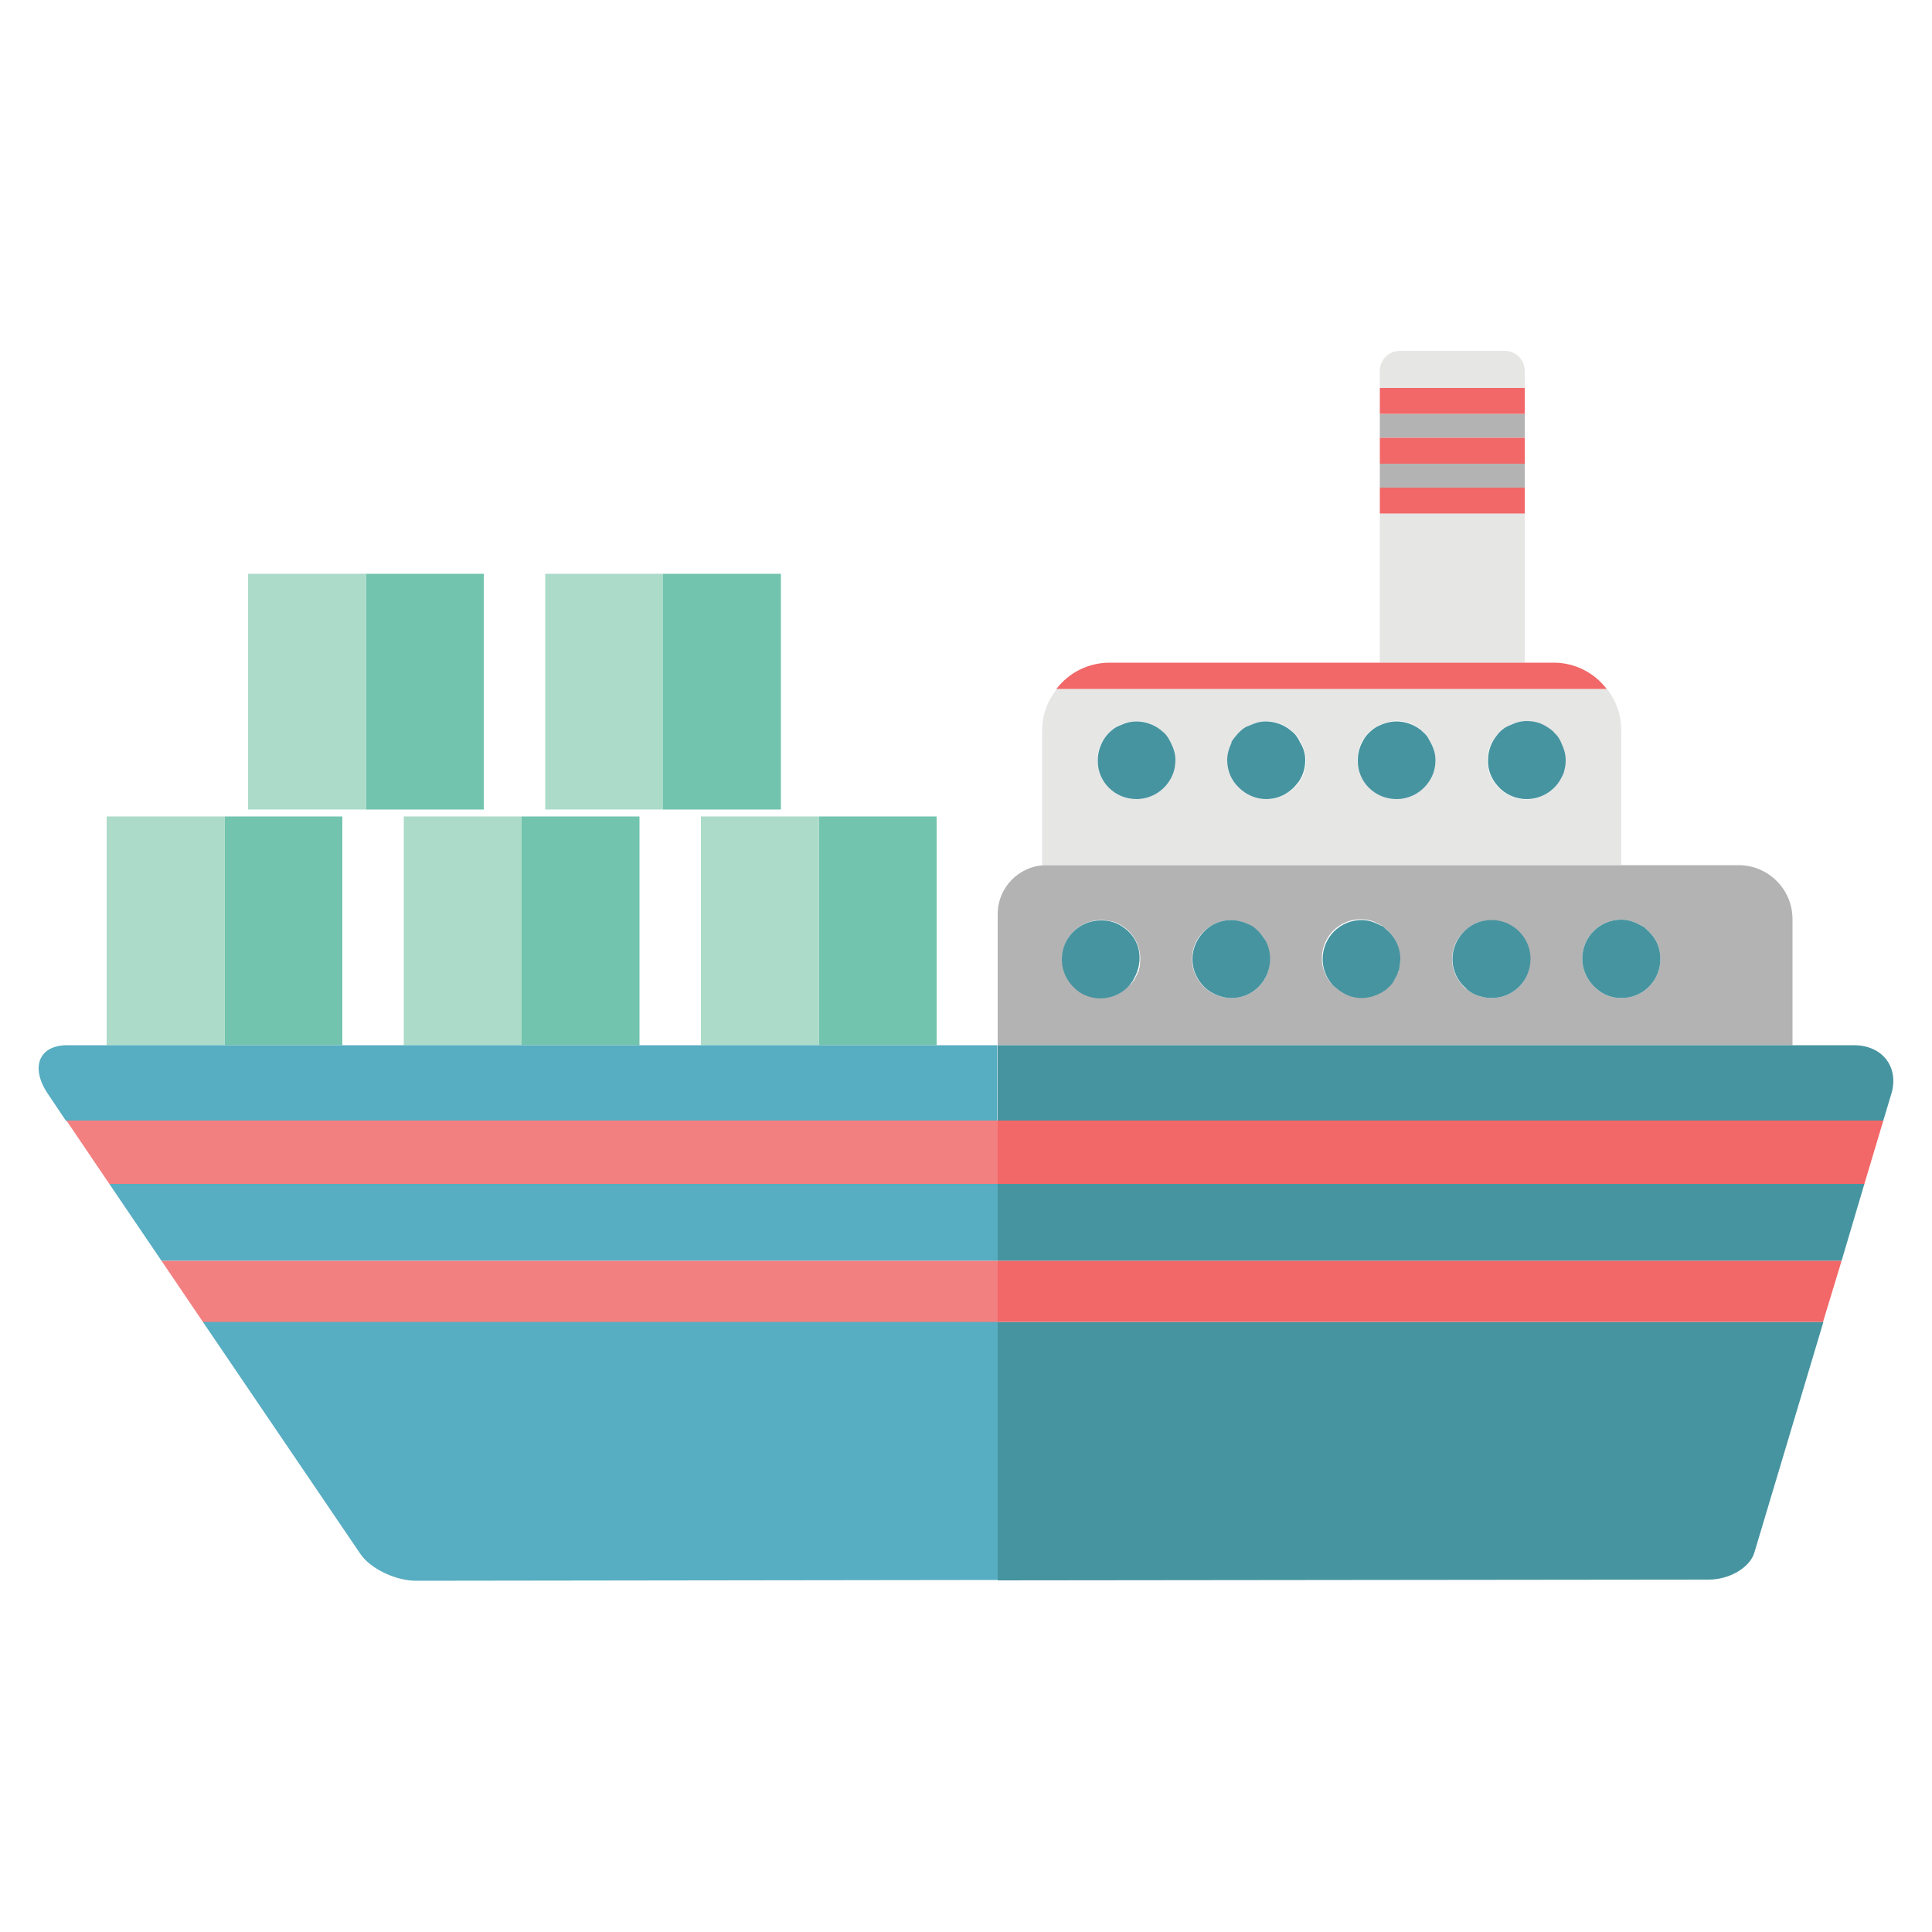 <?xml version="1.0" encoding="utf-8"?>
<!-- Generator: Adobe Illustrator 28.0.0, SVG Export Plug-In . SVG Version: 6.00 Build 0)  -->
<svg version="1.1" id="Layer_1" xmlns="http://www.w3.org/2000/svg" xmlns:xlink="http://www.w3.org/1999/xlink" x="0px" y="0px"
	 viewBox="0 0 500 500" style="enable-background:new 0 0 500 500;" xml:space="preserve">
<style type="text/css">
	.st0{fill:none;}
	.st1{fill:#72C4AE;}
	.st2{fill:#ACDBC9;}
	.st3{fill:#E6E6E5;}
	.st4{fill:#B3B3B3;}
	.st5{fill:#4694A0;}
	.st6{fill:#57ADC1;}
	.st7{fill:#F26767;}
	.st8{fill:#F38081;}
</style>
<g id="_x38_">
	<path class="st0" d="M361.9,251.4c0.1-0.3,0.2-0.5,0.2-0.8c0-0.1,0-0.2,0.1-0.3c-0.1,0.5-0.3,1-0.5,1.6
		C361.8,251.7,361.8,251.6,361.9,251.4z"/>
	<path class="st0" d="M357.1,257.1c0.2-0.1,0.4-0.2,0.5-0.3c-0.4,0.2-0.8,0.5-1.2,0.6C356.7,257.3,356.9,257.2,357.1,257.1z"/>
	<path class="st0" d="M355.3,257.9c0.2-0.1,0.5-0.2,0.7-0.2c0.1,0,0.1-0.1,0.2-0.1c-0.5,0.2-1,0.3-1.5,0.5
		C354.9,258,355.1,257.9,355.3,257.9z"/>
	<path class="st0" d="M360.7,253.9c0.2-0.2,0.3-0.5,0.5-0.8c0.1-0.2,0.2-0.4,0.3-0.7C361.2,252.9,361,253.4,360.7,253.9L360.7,253.9
		z"/>
	<path class="st0" d="M358.4,240.2c-0.1-0.1-0.3-0.3-0.4-0.4c-0.2-0.1-0.5-0.2-0.7-0.3c0.2,0.1,0.5,0.2,0.7,0.3
		C358.1,240,358.2,240.1,358.4,240.2z"/>
	<path class="st0" d="M360.3,254.4c0.1-0.1,0.1-0.2,0.2-0.2c0,0,0-0.1,0.1-0.1c-0.2,0.3-0.5,0.6-0.7,0.9
		C360,254.8,360.2,254.6,360.3,254.4z"/>
	<path class="st0" d="M358.5,256.2C358.5,256.1,358.6,256.1,358.5,256.2C358.5,256.1,358.5,256.2,358.5,256.2
		C358.4,256.2,358.5,256.2,358.5,256.2z"/>
	<path class="st0" d="M396.1,248.2c0,5.6-4.5,10.1-10.1,10.1c-0.9,0-1.8-0.2-2.7-0.4c0.8,0.2,1.7,0.4,2.7,0.4
		C391.6,258.3,396.1,253.8,396.1,248.2c0-1.7-0.4-3.3-1.2-4.8C395.6,244.9,396.1,246.5,396.1,248.2z"/>
	<path class="st0" d="M320.6,203.8c1.8,1.8,4.4,3,7.2,3c2.6,0,5-1,6.8-2.7c-1.8,1.6-4.2,2.7-6.8,2.7
		C325,206.8,322.5,205.6,320.6,203.8z"/>
	<path class="st0" d="M334.2,188.9c0.5,0.5,1,1,1.5,1.5c0.4,0.5,0.7,1.1,1,1.7c-0.3-0.6-0.6-1.2-1-1.7
		C335.2,189.9,334.7,189.4,334.2,188.9c-1.7-1.4-4-2.4-6.4-2.4c-1.5,0-2.9,0.4-4.1,1c1.3-0.6,2.6-1,4.1-1
		C330.2,186.6,332.4,187.5,334.2,188.9z"/>
	<path class="st0" d="M375.9,248.2c0-2.6,1-4.9,2.6-6.7C376.9,243.3,375.9,245.7,375.9,248.2c0,2.5,0.9,4.7,2.4,6.5
		c0.5,0.6,1,1.1,1.6,1.5c-0.6-0.4-1.1-0.9-1.5-1.5C376.8,252.9,375.9,250.7,375.9,248.2z"/>
	<path class="st0" d="M345.7,255.7c1.8,1.6,4,2.6,6.6,2.6h0c0.5,0,1,0,1.5-0.1c0,0,0.1,0,0.1,0c0.1,0,0.2,0,0.3-0.1
		c-0.6,0.1-1.2,0.2-1.8,0.2C349.7,258.3,347.4,257.3,345.7,255.7z"/>
	<path class="st0" d="M419.6,258.3C419.6,258.3,419.6,258.3,419.6,258.3c-2.4,0-4.6-0.9-6.4-2.4C415,257.4,417.2,258.3,419.6,258.3z
		"/>
	<path class="st0" d="M362.3,249.5c0-0.4,0.1-0.8,0.1-1.2c0,0.6-0.1,1.3-0.2,1.9L362.3,249.5z"/>
	<path class="st0" d="M294.6,251.2c0-0.2,0.1-0.4,0.1-0.6c-0.1,0.3-0.2,0.6-0.3,0.9C294.5,251.5,294.6,251.4,294.6,251.2z"/>
	<path class="st0" d="M292.9,254.5c0.1-0.1,0.2-0.2,0.3-0.3c-0.2,0.3-0.4,0.5-0.6,0.8C292.7,254.7,292.8,254.6,292.9,254.5z"/>
	<path class="st0" d="M320.6,189.7c-0.6,0.7-1.2,1.4-1.7,2.2C319.3,191,319.9,190.3,320.6,189.7z"/>
	<path class="st0" d="M295,249.8c0.1-0.4,0.1-0.9,0.1-1.3c0,0.5-0.1,1-0.2,1.5C294.9,249.9,294.9,249.8,295,249.8z"/>
	<path class="st0" d="M285,258.3c0.9,0,1.8-0.2,2.7-0.4C286.8,258.2,285.9,258.3,285,258.3C285,258.3,285,258.3,285,258.3z"/>
	<path class="st0" d="M293.6,253.5c0.1-0.1,0.1-0.3,0.2-0.4c-0.1,0.2-0.2,0.4-0.3,0.6C293.5,253.7,293.5,253.6,293.6,253.5z"/>
	<path class="st0" d="M278.8,256.2c-0.1,0-0.1-0.1-0.1-0.1C278.8,256.1,278.8,256.2,278.8,256.2z"/>
	<path class="st0" d="M308.5,248.2c0-2.8,1.1-5.3,3-7.1C309.7,242.9,308.5,245.4,308.5,248.2c0,2.5,0.9,4.7,2.4,6.5
		c0.9,1.1,2.1,2,3.4,2.6c-1.3-0.6-2.5-1.5-3.4-2.6C309.5,252.9,308.5,250.7,308.5,248.2z"/>
	<path class="st0" d="M328.7,248.2c0,5.6-4.5,10.1-10.1,10.1c-1.5,0-3-0.4-4.3-1c1.3,0.6,2.8,1,4.3,1
		C324.2,258.3,328.8,253.8,328.7,248.2c0-1.7-0.4-3.4-1.2-4.8C328.3,244.9,328.7,246.5,328.7,248.2z"/>
	<path class="st0" d="M325.8,241.2c-0.5-0.5-0.9-0.9-1.5-1.3c-0.7-0.4-1.4-0.7-2.1-1c0.7,0.3,1.5,0.6,2.1,1
		C324.9,240.2,325.3,240.7,325.8,241.2z"/>
	<path class="st0" d="M290.6,239.9c-0.8-0.6-1.7-1-2.7-1.3C288.9,238.9,289.8,239.3,290.6,239.9L290.6,239.9z"/>
	<path class="st0" d="M404.2,192.6c-0.3-0.8-0.7-1.5-1.2-2.2c-0.2-0.2-0.3-0.3-0.5-0.5c0.2,0.2,0.3,0.3,0.5,0.5
		C403.5,191.1,403.8,191.8,404.2,192.6z"/>
	<path class="st0" d="M404.8,199.5c0,0,0,0.1,0,0.2C404.8,199.6,404.7,199.6,404.8,199.5z"/>
	<path class="st0" d="M395.1,206.8c-3,0-5.7-1.3-7.5-3.4C389.4,205.4,392.1,206.8,395.1,206.8c3.5,0,6.6-1.8,8.4-4.5h0
		C401.7,205,398.6,206.8,395.1,206.8z"/>
	<path class="st0" d="M294.1,206.8c3.5,0,6.6-1.8,8.4-4.5c1.1-1.6,1.7-3.5,1.7-5.6c0-1.7-0.5-3.1-1.2-4.5c0.7,1.4,1.2,2.8,1.2,4.5
		c0,2.1-0.6,4-1.7,5.6C300.7,205,297.6,206.8,294.1,206.8c-5.6,0-10.1-4.5-10.1-10.1c0-1.8,0.5-3.5,1.3-5c-0.8,1.5-1.3,3.2-1.3,4.9
		C284,202.3,288.5,206.8,294.1,206.8z"/>
	<path class="st0" d="M428.5,243.4c0.4,0.7,0.7,1.5,0.9,2.3C429.2,244.9,428.9,244.1,428.5,243.4z"/>
	<path class="st0" d="M367.8,188.9c0.1,0,0.1,0.1,0.2,0.2C367.9,189,367.9,189,367.8,188.9c-1.8-1.4-4-2.4-6.4-2.4
		c-1.3,0-2.5,0.3-3.6,0.8c1.1-0.4,2.3-0.7,3.6-0.7C363.9,186.6,366.1,187.5,367.8,188.9z"/>
	<path class="st0" d="M387.3,190.3c0.1-0.1,0.2-0.3,0.3-0.4C387.5,190,387.4,190.2,387.3,190.3z"/>
	<path class="st0" d="M300.5,188.9L300.5,188.9c-1.8-1.4-4-2.4-6.4-2.4c-1.3,0-2.6,0.3-3.7,0.8c1.2-0.5,2.4-0.8,3.7-0.8
		C296.5,186.6,298.8,187.5,300.5,188.9z"/>
	<path class="st0" d="M398.6,187.2c-1.1-0.4-2.3-0.7-3.5-0.7c-1.5,0-2.8,0.4-4.1,1c1.3-0.6,2.6-1,4.1-1
		C396.3,186.6,397.5,186.8,398.6,187.2z"/>
	<path class="st0" d="M318.6,192.5c0.1-0.2,0.1-0.4,0.2-0.6C318.8,192.1,318.7,192.3,318.6,192.5z"/>
	<path class="st0" d="M426.2,240.6c-0.3-0.3-0.6-0.6-0.9-0.8c-0.4-0.2-0.8-0.4-1.2-0.6c0.4,0.2,0.8,0.3,1.2,0.6
		C425.6,240.1,425.9,240.4,426.2,240.6z"/>
	<path class="st0" d="M361.4,206.8c3.5,0,6.6-1.8,8.4-4.5c1.1-1.6,1.7-3.5,1.7-5.6c0-1.8-0.6-3.4-1.4-4.8c0.8,1.4,1.4,3,1.4,4.8
		c0,2.1-0.6,4-1.7,5.6C368,205,364.9,206.8,361.4,206.8c-5.6,0-10.1-4.5-10.1-10.1c0-1.7,0.4-3.4,1.2-4.8c-0.8,1.4-1.2,3.1-1.2,4.8
		C351.3,202.3,355.8,206.8,361.4,206.8z"/>
	<rect x="171.6" y="148.5" class="st1" width="30.5" height="61"/>
	<rect x="141.1" y="148.5" class="st2" width="30.5" height="61"/>
	<rect x="94.7" y="148.5" class="st1" width="30.5" height="61"/>
	<rect x="64.2" y="148.5" class="st2" width="30.5" height="61"/>
	<polygon class="st1" points="242.4,270.5 242.4,270.5 242.4,211.3 211.9,211.3 211.9,270.5 	"/>
	<polygon class="st2" points="211.9,270.5 211.9,211.3 181.4,211.3 181.4,270.5 211.9,270.5 	"/>
	<rect x="135" y="211.3" class="st1" width="30.5" height="59.2"/>
	<polygon class="st2" points="135,270.5 135,211.3 104.5,211.3 104.5,270.5 104.5,270.5 	"/>
	<polygon class="st1" points="58.1,270.5 88.6,270.5 88.6,211.3 58.1,211.3 58.1,270.5 	"/>
	<polygon class="st2" points="58.1,270.5 58.1,211.3 27.6,211.3 27.6,270.5 27.6,270.5 	"/>
	<path class="st3" d="M419.6,223.8v-34.7c0-3.8-1.2-7.3-3.2-10.1c-0.2-0.3-0.3-0.5-0.6-0.7H273.5c-0.2,0.2-0.3,0.4-0.5,0.7
		c-2.1,2.8-3.3,6.3-3.3,10.1v34.7h1c0.1,0,0.1,0,0.2,0H419.6z M387.6,189.9c0.5-0.6,1.2-1.1,1.8-1.6c0.5-0.3,1-0.5,1.5-0.7
		c1.3-0.6,2.6-1,4.1-1c1.2,0,2.4,0.2,3.5,0.7c1.1,0.4,2.1,1,2.9,1.7c0.4,0.3,0.7,0.7,1,1c0.2,0.2,0.4,0.3,0.5,0.5
		c0.5,0.6,0.9,1.4,1.2,2.2c0.6,1.3,1,2.6,1,4.1c0,1-0.2,1.9-0.4,2.8c0,0,0,0.1,0,0.2c-0.3,0.9-0.7,1.8-1.3,2.6c0,0,0,0,0,0h0
		c-1.8,2.7-4.9,4.5-8.4,4.5c-3,0-5.6-1.3-7.5-3.4c-1.6-1.8-2.6-4.1-2.6-6.7c0-2.4,0.9-4.6,2.3-6.4
		C387.4,190.2,387.5,190,387.6,189.9z M355.8,188.3c0.6-0.4,1.3-0.7,2-1c1.1-0.4,2.3-0.8,3.6-0.8c2.4,0,4.6,0.9,6.4,2.4
		c0.1,0,0.1,0.1,0.2,0.2c0.5,0.4,0.9,0.8,1.3,1.3c0.3,0.4,0.5,0.9,0.8,1.4c0.8,1.4,1.4,3,1.4,4.8c0,2.1-0.7,4-1.7,5.6
		c-1.8,2.7-4.9,4.5-8.4,4.5c-5.6,0-10.1-4.5-10.1-10.1c0-1.7,0.4-3.4,1.2-4.8C353.3,190.4,354.4,189.2,355.8,188.3z M320.6,189.7
		c0.5-0.5,1-1,1.6-1.4c0.5-0.3,1-0.5,1.5-0.7c1.3-0.6,2.6-1,4.1-1c2.4,0,4.6,0.9,6.4,2.4c0.5,0.4,1,0.9,1.5,1.5
		c0.4,0.5,0.7,1.1,1,1.7c0.7,1.4,1.3,2.9,1.3,4.5c0,2.1-0.6,4-1.7,5.6c-0.5,0.7-1,1.3-1.6,1.8c-1.8,1.6-4.2,2.7-6.8,2.7
		c-2.8,0-5.3-1.1-7.2-3c-1.8-1.8-3-4.3-3-7.1c0-1.5,0.4-2.9,1-4.2c0.1-0.2,0.1-0.4,0.2-0.6c0,0,0,0,0,0
		C319.3,191,319.9,190.3,320.6,189.7z M288.5,188.3c0.6-0.4,1.3-0.7,1.9-0.9c1.2-0.5,2.4-0.8,3.7-0.8c2.4,0,4.6,0.9,6.4,2.4l0,0h0
		c0.5,0.5,1,1,1.5,1.5c0.4,0.5,0.7,1.2,1,1.7c0.7,1.4,1.2,2.8,1.2,4.5c0,2.1-0.7,4-1.7,5.6c-1.8,2.7-4.9,4.5-8.4,4.5
		c-5.6,0-10.1-4.5-10.1-10.1c0-1.8,0.5-3.5,1.3-4.9C286.1,190.4,287.2,189.2,288.5,188.3z"/>
	<path class="st4" d="M463.9,237.9c0-7.8-6.3-14-14-14h-30.2H270.9c-0.1,0-0.1,0-0.2,0c-6.9,0.1-12.5,5.7-12.5,12.7v33.9h205.7
		V237.9z M295,249.8c0,0.1,0,0.1,0,0.2c0,0.2-0.1,0.5-0.2,0.7c0,0.2-0.1,0.4-0.1,0.6c0,0.1-0.1,0.2-0.2,0.3c-0.2,0.5-0.4,1-0.7,1.5
		c-0.1,0.1-0.1,0.3-0.2,0.4c-0.1,0.1-0.1,0.2-0.2,0.3c-0.1,0.1-0.2,0.2-0.3,0.4c-0.1,0.1-0.2,0.2-0.3,0.3c-0.1,0.2-0.3,0.3-0.4,0.4
		c-1.3,1.4-2.9,2.5-4.8,3c-0.9,0.2-1.8,0.4-2.7,0.4c0,0,0,0,0,0c0,0,0,0,0,0c-2.3,0-4.4-0.8-6.1-2.1c-0.1,0-0.1-0.1-0.1-0.1
		c-0.5-0.4-1-0.9-1.4-1.4c-1.5-1.8-2.4-4-2.4-6.5c0-5.6,4.5-10.1,10.1-10.1c1,0,2,0.2,3,0.4c1,0.3,1.9,0.7,2.7,1.3h0l0,0
		c2.7,1.8,4.4,4.9,4.4,8.4c0,0.1,0,0.2,0,0.2C295.1,248.9,295,249.3,295,249.8z M318.6,258.3c-1.5,0-3-0.4-4.3-1
		c-1.3-0.6-2.5-1.5-3.4-2.6c-1.5-1.8-2.4-4-2.4-6.5c0-2.8,1.1-5.3,3-7.1c1.8-1.8,4.4-3,7.1-3c1.3,0,2.4,0.3,3.5,0.7
		c0.7,0.3,1.5,0.6,2.1,1c0.5,0.4,1,0.8,1.5,1.3c0.7,0.7,1.3,1.4,1.7,2.3c0.8,1.4,1.2,3.1,1.2,4.8
		C328.8,253.8,324.2,258.3,318.6,258.3z M362.3,249.5l-0.1,0.7c0,0,0,0.1,0,0.1c0,0.1,0,0.2-0.1,0.3c-0.1,0.3-0.2,0.5-0.2,0.8
		c0,0.1-0.1,0.3-0.2,0.4c-0.1,0.2-0.1,0.3-0.2,0.5c-0.1,0.2-0.2,0.5-0.3,0.7c-0.2,0.3-0.3,0.6-0.5,0.8h0c0,0.1-0.1,0.1-0.1,0.2
		c0,0,0,0.1-0.1,0.1c0,0.1-0.1,0.2-0.2,0.2c-0.2,0.2-0.3,0.4-0.5,0.6c-0.4,0.4-0.8,0.8-1.2,1.1c0,0-0.1,0.1-0.1,0.1
		c0,0-0.1,0-0.1,0.1c-0.3,0.2-0.5,0.4-0.8,0.5c-0.2,0.1-0.3,0.2-0.5,0.3c-0.2,0.1-0.4,0.2-0.7,0.3c-0.1,0-0.2,0.1-0.3,0.1
		c-0.1,0-0.1,0.1-0.2,0.1c-0.2,0.1-0.5,0.2-0.7,0.2c-0.2,0-0.4,0.1-0.6,0.1c-0.2,0-0.3,0.1-0.5,0.1c-0.1,0-0.2,0-0.3,0.1
		c0,0,0,0-0.1,0c-0.5,0.1-1,0.1-1.5,0.1h0c-2.6,0-4.9-1-6.6-2.6c-0.4-0.3-0.7-0.6-1.1-1c-1.5-1.8-2.4-4-2.4-6.5
		c0-5.6,4.5-10.1,10.1-10.1c1.8,0,3.5,0.5,4.9,1.4c0.2,0.1,0.5,0.2,0.7,0.3c0.2,0.1,0.3,0.3,0.4,0.4c2.4,1.8,4,4.7,4,8
		c0,0,0,0.1,0,0.1C362.4,248.7,362.4,249.1,362.3,249.5z M386,258.3c-0.9,0-1.8-0.2-2.7-0.4c-1.3-0.4-2.5-0.9-3.5-1.7
		c-0.6-0.4-1.1-0.9-1.6-1.5c-1.5-1.8-2.4-4-2.4-6.5c0-2.6,1-4.9,2.6-6.6c1.8-2.1,4.5-3.4,7.5-3.4c2.1,0,4,0.6,5.6,1.7
		c1.4,0.9,2.5,2.2,3.3,3.6c0.8,1.4,1.2,3,1.2,4.7C396.1,253.8,391.6,258.3,386,258.3z M419.6,258.3L419.6,258.3
		C419.6,258.3,419.6,258.3,419.6,258.3c-2.5,0-4.7-0.9-6.4-2.4c-0.5-0.4-0.9-0.8-1.3-1.3c-1.5-1.8-2.4-4-2.4-6.5
		c0-5.6,4.5-10.1,10.1-10.1c1.6,0,3.1,0.5,4.5,1.2c0.4,0.2,0.8,0.3,1.2,0.6c0.3,0.2,0.6,0.5,0.9,0.8c0.9,0.8,1.7,1.7,2.3,2.8
		c0.4,0.7,0.7,1.5,0.9,2.3c0.2,0.8,0.3,1.7,0.3,2.5C429.7,253.8,425.2,258.3,419.6,258.3z"/>
	<path class="st5" d="M479.8,270.5h-15.9h0H258.2V290h229.2l2.1-7C491.5,276.2,487.2,270.5,479.8,270.5z"/>
	<path class="st6" d="M258.2,270.5L258.2,270.5h-6.7h-9l0,0h-30.5l0,0h-30.5h-15.9H135h-30.5l0,0H88.6l0,0H58.1l0,0H27.6l0,0H17.4
		c-7.4,0-9.6,5.8-5,12.6l4.7,7h241V270.5z"/>
	<path class="st6" d="M52.5,342.1l40.8,60.1c2.6,3.8,9.1,6.9,14.4,6.9l150.5-0.2v-66.9H52.5z"/>
	<path class="st5" d="M258.2,409l184-0.2c5.4,0,10.6-3.1,11.8-6.9l17.9-59.8H258.2V409z"/>
	<polygon class="st6" points="258.2,306.4 28.3,306.4 41.8,326.3 258.2,326.3 	"/>
	<polygon class="st5" points="258.2,326.3 476.6,326.3 482.5,306.4 258.2,306.4 	"/>
	<polygon class="st7" points="258.2,306.4 482.5,306.4 487.4,290 258.2,290 	"/>
	<polygon class="st8" points="258.2,290 17.2,290 28.3,306.4 258.2,306.4 	"/>
	<polygon class="st8" points="258.2,326.3 41.8,326.3 52.5,342.1 258.2,342.1 	"/>
	<polygon class="st7" points="258.2,342.1 471.8,342.1 476.6,326.3 258.2,326.3 	"/>
	<path class="st5" d="M294.1,206.8c3.5,0,6.6-1.8,8.4-4.5c1.1-1.6,1.7-3.5,1.7-5.6c0-1.7-0.5-3.1-1.2-4.5c-0.3-0.6-0.6-1.2-1-1.7
		c-0.4-0.6-0.9-1-1.5-1.5h0c-1.7-1.4-4-2.3-6.4-2.3c-1.3,0-2.6,0.3-3.7,0.8c-0.7,0.3-1.3,0.5-1.9,0.9c-1.3,0.9-2.4,2.1-3.1,3.4
		c-0.8,1.5-1.3,3.1-1.3,5C284,202.3,288.5,206.8,294.1,206.8z"/>
	<path class="st5" d="M318.6,192.5c-0.6,1.3-1,2.7-1,4.2c0,2.8,1.1,5.3,3,7.1c1.8,1.8,4.3,3,7.1,3c2.6,0,5-1,6.8-2.7
		c0.6-0.5,1.1-1.2,1.6-1.8c1.1-1.6,1.7-3.5,1.7-5.6c0-1.7-0.5-3.2-1.3-4.5c-0.3-0.6-0.6-1.2-1-1.7c-0.4-0.6-0.9-1-1.5-1.5
		c-1.7-1.4-4-2.3-6.4-2.3c-1.5,0-2.8,0.4-4.1,1c-0.5,0.2-1.1,0.4-1.5,0.7c-0.6,0.4-1.1,0.9-1.6,1.4c-0.6,0.7-1.2,1.4-1.7,2.2
		c0,0,0,0,0,0C318.8,192.1,318.7,192.3,318.6,192.5z"/>
	<path class="st5" d="M361.4,206.8c3.5,0,6.6-1.8,8.4-4.5c1.1-1.6,1.7-3.5,1.7-5.6c0-1.8-0.6-3.4-1.4-4.8c-0.3-0.5-0.5-1-0.8-1.4
		c-0.4-0.5-0.8-0.9-1.3-1.3c-0.1-0.1-0.1-0.1-0.2-0.2c-1.7-1.4-4-2.3-6.4-2.3c-1.3,0-2.5,0.3-3.6,0.7c-0.7,0.3-1.4,0.6-2,1
		c-1.3,0.9-2.5,2.1-3.2,3.6c-0.8,1.4-1.2,3.1-1.2,4.8C351.3,202.3,355.8,206.8,361.4,206.8z"/>
	<path class="st5" d="M387.6,203.4c1.8,2.1,4.5,3.4,7.5,3.4c3.5,0,6.6-1.8,8.4-4.5c0,0,0,0,0,0c0.5-0.8,1-1.7,1.3-2.6
		c0,0,0-0.1,0-0.2c0.3-0.9,0.4-1.8,0.4-2.8c0-1.5-0.4-2.8-1-4.1c-0.3-0.8-0.7-1.5-1.2-2.2c-0.2-0.2-0.3-0.3-0.5-0.5
		c-0.3-0.3-0.6-0.7-1-1c-0.9-0.7-1.9-1.3-2.9-1.7c-1.1-0.4-2.2-0.6-3.5-0.6c-1.5,0-2.9,0.4-4.1,1c-0.5,0.2-1,0.4-1.5,0.7
		c-0.7,0.5-1.3,1-1.8,1.6c-0.1,0.1-0.2,0.3-0.3,0.4c-1.4,1.7-2.3,3.9-2.3,6.4C385,199.3,386,201.6,387.6,203.4z"/>
	<path class="st5" d="M290.6,239.9L290.6,239.9c-0.8-0.6-1.7-1-2.7-1.3c-0.9-0.3-1.9-0.4-3-0.4c-5.6,0-10.1,4.5-10.1,10.1
		c0,2.5,0.9,4.7,2.4,6.5c0.4,0.5,0.9,0.9,1.4,1.4c0.1,0,0.1,0.1,0.1,0.1c1.7,1.3,3.8,2.1,6.1,2.1h0c1,0,1.9-0.2,2.7-0.4
		c1.9-0.5,3.6-1.6,4.8-3c0.2-0.3,0.4-0.5,0.6-0.8c0.1-0.1,0.2-0.2,0.3-0.4c0.1-0.2,0.2-0.4,0.3-0.6c0.3-0.5,0.5-1,0.7-1.5
		c0.1-0.3,0.2-0.6,0.3-0.9c0.1-0.2,0.1-0.5,0.2-0.7c0.1-0.5,0.1-1,0.2-1.5c0-0.1,0-0.2,0-0.2C295.1,244.7,293.3,241.7,290.6,239.9z"
		/>
	<path class="st5" d="M328.7,248.2c0-1.7-0.4-3.4-1.2-4.8c-0.5-0.8-1.1-1.6-1.7-2.3c-0.5-0.5-1-0.9-1.5-1.3c-0.6-0.4-1.4-0.7-2.1-1
		c-1.1-0.4-2.3-0.7-3.5-0.7c-2.8,0-5.3,1.1-7.1,3c-1.8,1.8-3,4.3-3,7.1c0,2.5,0.9,4.7,2.4,6.5c0.9,1.1,2.1,2,3.4,2.6
		c1.3,0.6,2.8,1,4.3,1C324.2,258.3,328.7,253.8,328.7,248.2z"/>
	<path class="st5" d="M358.4,240.2c-0.1-0.1-0.3-0.3-0.4-0.4c-0.2-0.2-0.5-0.2-0.7-0.3c-1.5-0.8-3.1-1.4-4.9-1.4
		c-5.6,0-10.1,4.5-10.1,10.1c0,2.5,0.9,4.7,2.4,6.5c0.3,0.4,0.7,0.7,1.1,1c1.8,1.6,4.1,2.6,6.6,2.6c0.6,0,1.2-0.1,1.8-0.2
		c0.2,0,0.3-0.1,0.5-0.1c0.5-0.1,1-0.3,1.5-0.5c0.1,0,0.2-0.1,0.3-0.1c0.4-0.2,0.8-0.4,1.2-0.6c0.3-0.2,0.5-0.4,0.8-0.5
		c0.1,0,0.1-0.1,0.2-0.2c0.4-0.3,0.8-0.7,1.2-1.1c0.3-0.3,0.5-0.6,0.7-0.9c0-0.1,0.1-0.1,0.1-0.2c0.3-0.5,0.6-1,0.8-1.5
		c0.1-0.2,0.2-0.3,0.2-0.5c0.2-0.5,0.4-1,0.5-1.6c0,0,0-0.1,0-0.1c0.1-0.6,0.2-1.2,0.2-1.9c0,0,0,0,0-0.1
		C362.4,244.9,360.8,242.1,358.4,240.2z"/>
	<path class="st5" d="M396.1,248.2c0-1.7-0.4-3.3-1.2-4.8c-0.8-1.4-1.9-2.7-3.3-3.6c-1.6-1.1-3.6-1.7-5.6-1.7c-3,0-5.7,1.3-7.5,3.4
		c-1.6,1.8-2.6,4.1-2.6,6.7c0,2.5,0.9,4.7,2.4,6.5c0.5,0.5,1,1,1.5,1.5c1,0.8,2.2,1.4,3.5,1.7c0.8,0.2,1.7,0.4,2.7,0.4
		C391.6,258.3,396.1,253.8,396.1,248.2z"/>
	<path class="st5" d="M428.5,243.4c-0.6-1.1-1.4-2-2.3-2.8c-0.3-0.3-0.6-0.6-0.9-0.8c-0.4-0.2-0.8-0.4-1.2-0.6
		c-1.4-0.7-2.8-1.2-4.5-1.2c-5.6,0-10.1,4.5-10.1,10.1c0,2.5,0.9,4.7,2.4,6.5c0.4,0.5,0.8,0.9,1.3,1.3c1.7,1.5,3.9,2.4,6.4,2.4h0
		c5.6,0,10.1-4.5,10.1-10.1c0-0.9-0.1-1.7-0.3-2.5C429.2,244.9,428.9,244.1,428.5,243.4z"/>
	<rect x="357.1" y="120" class="st4" width="37.5" height="6.2"/>
	<rect x="357.1" y="107.1" class="st4" width="37.5" height="6.2"/>
	<path class="st3" d="M394.6,96c0-2.9-2.3-5.2-5.2-5.2h-27.1c-2.9,0-5.2,2.3-5.2,5.2v4.4h37.5V96z"/>
	<rect x="357.1" y="132.9" class="st3" width="37.5" height="38.6"/>
	<rect x="357.1" y="100.4" class="st7" width="37.5" height="6.7"/>
	<rect x="357.1" y="113.3" class="st7" width="37.5" height="6.7"/>
	<rect x="357.1" y="126.2" class="st7" width="37.5" height="6.7"/>
	<path class="st7" d="M402.1,171.5h-7.5h-37.5h-69.9c-5.6,0-10.6,2.6-13.8,6.8h142.4C412.7,174.2,407.7,171.5,402.1,171.5z"/>
</g>
</svg>
